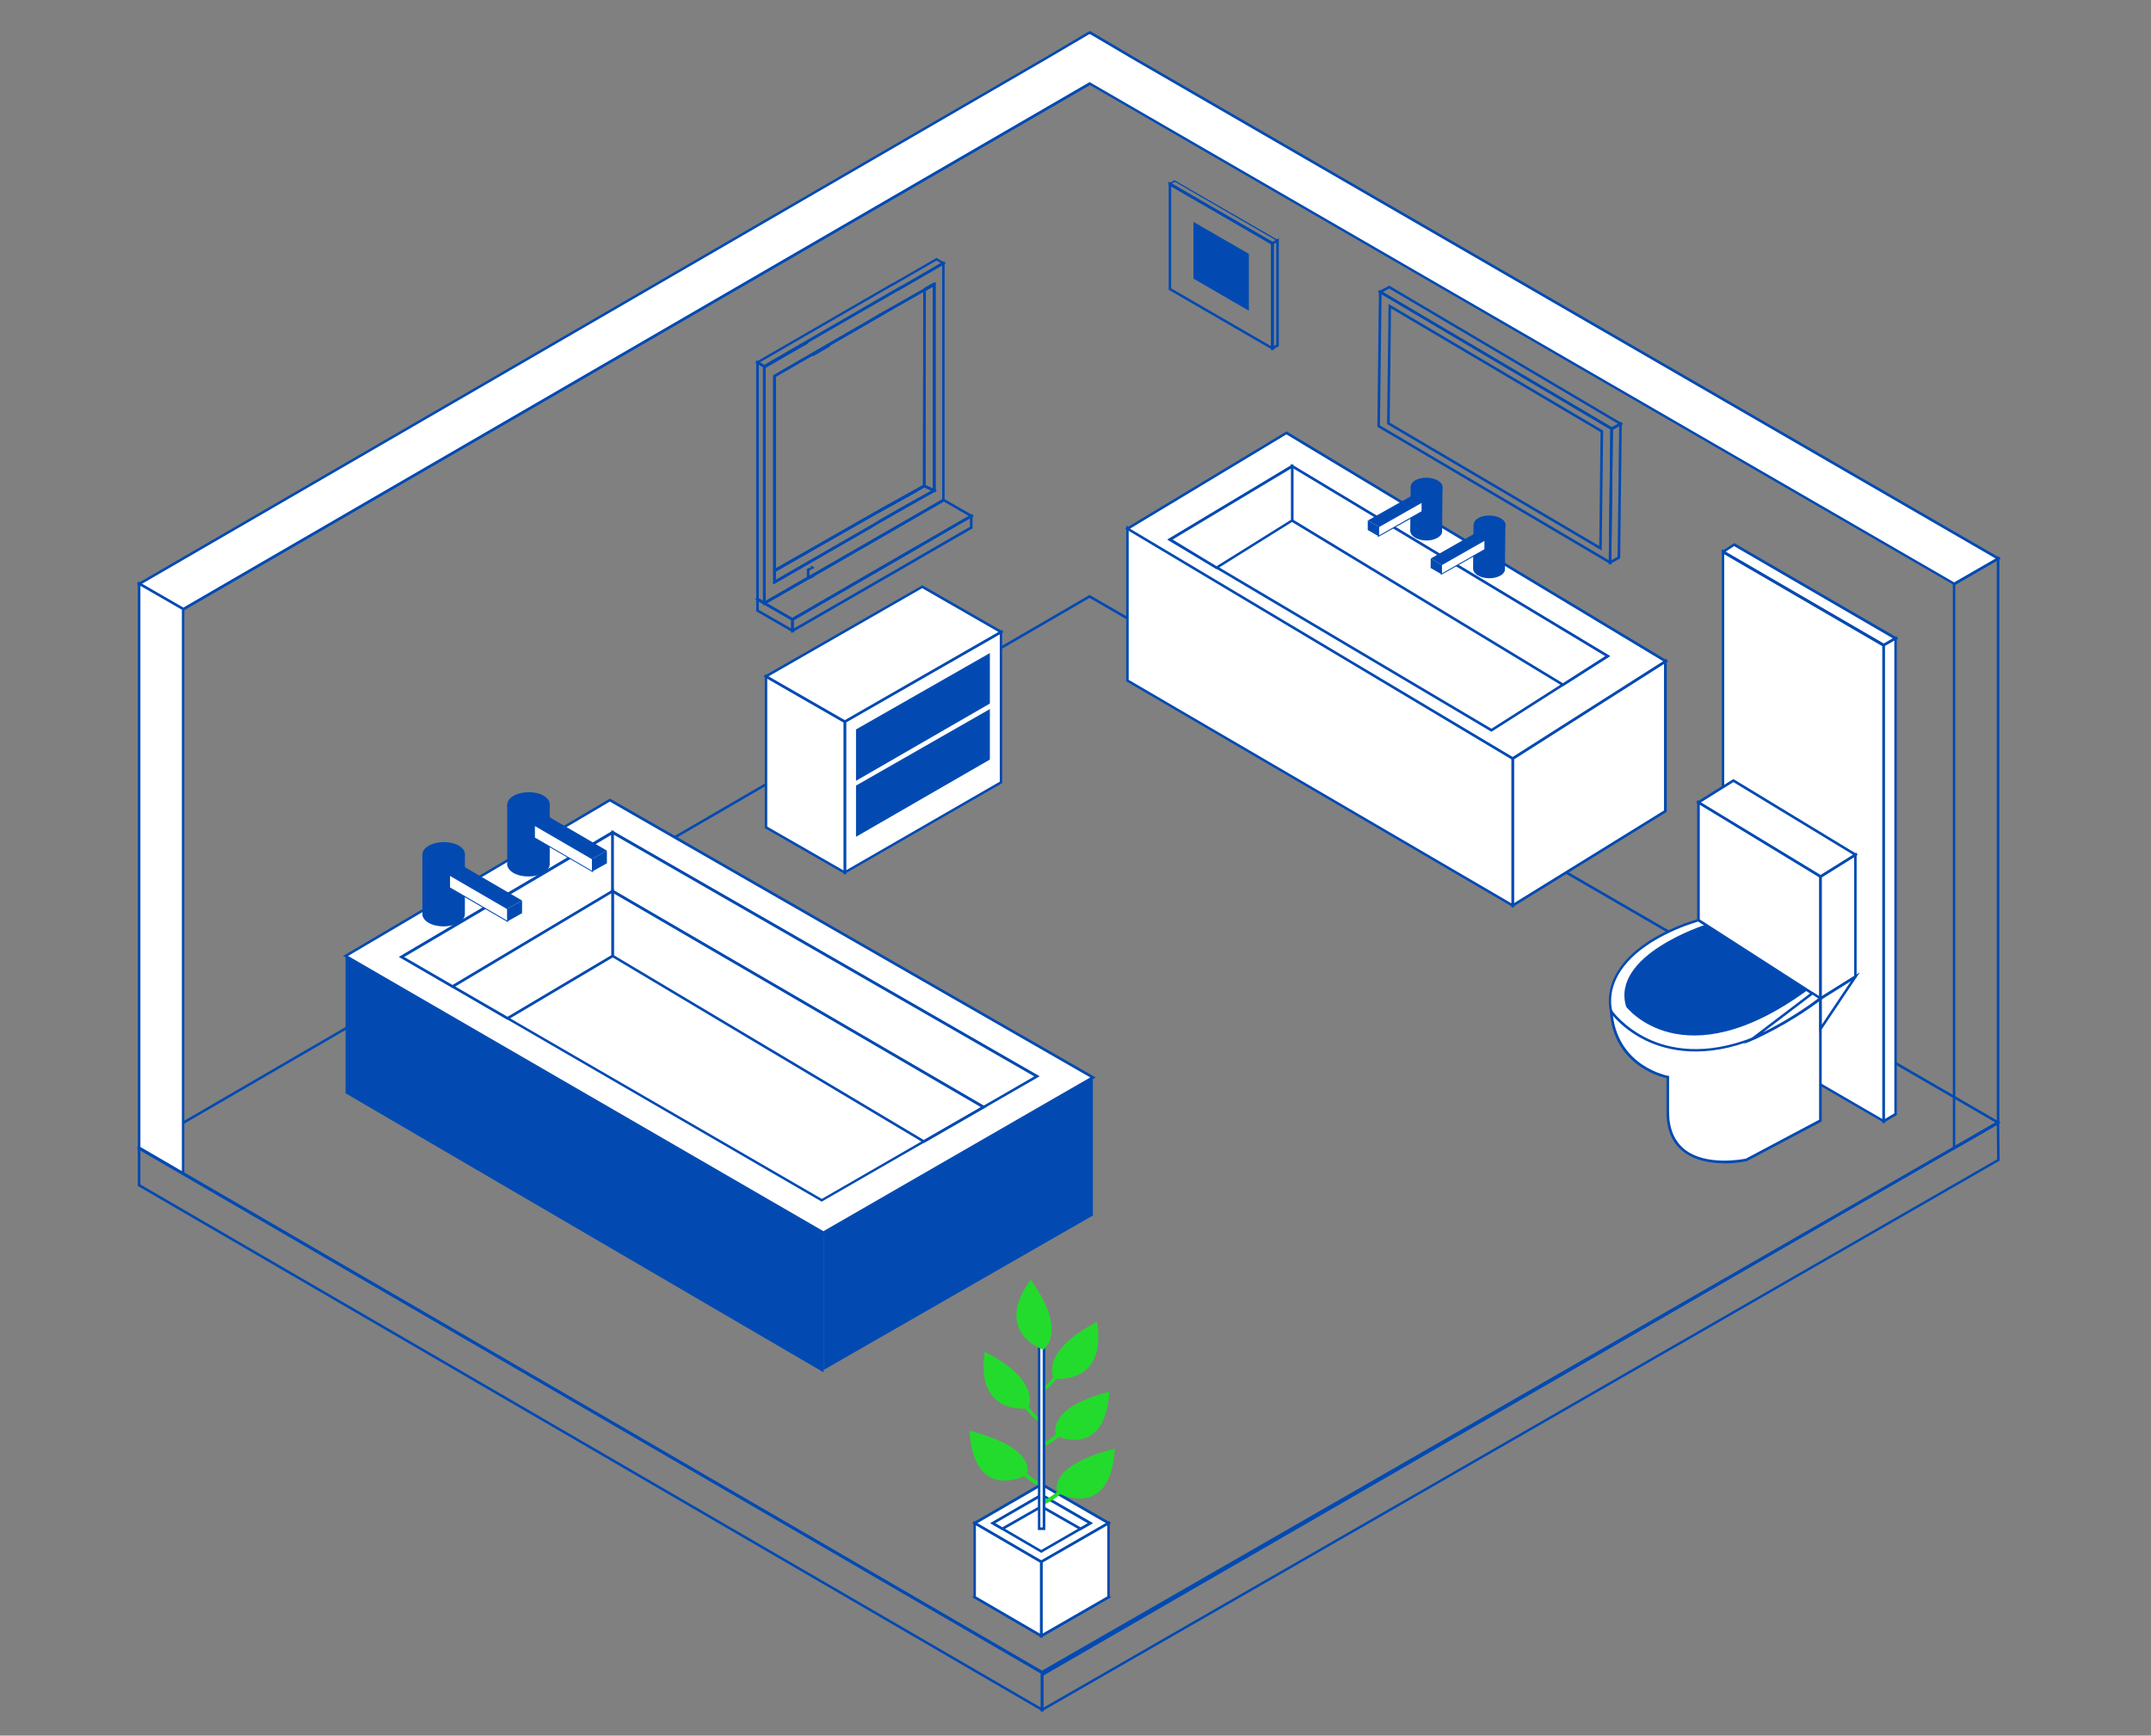 <?xml version="1.0" encoding="UTF-8"?>
<svg xmlns="http://www.w3.org/2000/svg" id="Livello_1" version="1.1" viewBox="0 0 1478.3 1193">
  <rect x="0" y="0" width="1478.3" height="1193" fill="#808080" stroke="none"/>
  <defs>
    <style>
      .st0 {
        fill: #024ab2;
      }

      .st1, .st2, .st3 {
        stroke: #024ab2;
        stroke-miterlimit: 10;
      }

      .st1, .st3 {
        fill: none;
      }

      .st4, .st2 {
        fill: #fff;
      }

      .st2, .st3 {
        stroke-width: 2px;
      }

      .st5 {
        fill: #23db2c;
      }
    </style>
  </defs>
  <path class="st0" d="M717.3,1151.6l-.4-.3L93.9,789.4l1.3-.8,653.7-379.7.4.3,625.7,362.4-1.3.8-656.4,379.2h0ZM97.4,789.4l619.9,360.1,654.1-377.9-622.6-360.6L97.3,789.4h0Z"></path>
  <path class="st0" d="M715.3,1176.8v-27.9l.4-.3,658.3-378.5.3,27.7-659,379h0ZM717.1,1150v23.8l655.4-376.9-.2-23.6-655.2,376.8h0Z"></path>
  <path class="st0" d="M717.1,1176.8l-1.3-.8L94.7,815.2v-27.9l1.3.8,621.1,360.8v27.9h0ZM96.5,814.2l618.8,359.5v-23.8L96.5,790.4v23.8h0Z"></path>
  <path class="st0" d="M1342.1,790.6v-389.8l32-18.4v389.9l-32,18.4h0ZM1343.8,401.8v385.7l28.5-16.4v-385.8l-28.5,16.4h0Z"></path>
  <g>
    <g>
      <polygon class="st4" points="1373.2 383.9 779 40 779 40 749.2 22.4 748.9 22.6 748.6 22.4 718.7 40 718.7 40 95.6 401.3 125.8 418.8 748.9 57.4 1342.9 401.3 1373.2 383.9"></polygon>
      <path class="st0" d="M125.9,419.8l-32-18.4L718.4,39.3l30.3-17.9.3.2.3-.2,30.3,17.9,595.6,344.6-32,18.5-.4-.3L749.1,58.5,126.1,419.8h-.2ZM97.4,401.3l28.5,16.4L748.9,56.4l.4.3,593.7,343.6,28.5-16.4L778.6,40.8l-29.4-17.3-.3.2-.3-.2-29.4,17.3L97.4,401.4h0Z"></path>
    </g>
    <g>
      <polygon class="st4" points="125.8 806.5 95.6 789 95.6 401.1 125.8 418.6 125.8 806.5"></polygon>
      <path class="st0" d="M126.7,808.1l-32-18.6v-389.9l32,18.5v390ZM96.5,788.4l28.5,16.6v-385.9l-28.5-16.4v385.8h0Z"></path>
    </g>
  </g>
  <g>
    <g>
      <path class="st5" d="M716.6,956.6l-1.1-2.1c5-2.5,8.9-8.8,9-8.9l2,1.3c-.2.3-4.4,6.9-9.9,9.7Z"></path>
      <path class="st5" d="M754,908.7c6.8,44.3-29.8,38.9-29.8,38.9,0,0-10.2-18.7,29.8-38.9Z"></path>
    </g>
    <g>
      <path class="st5" d="M716.2,994.5l-.6-2.4c5.6-1.5,11.1-7,11.1-7l1.8,1.7c-.2.2-6,6.1-12.3,7.7h0Z"></path>
      <path class="st5" d="M762.4,956.6c-2.9,46.7-36.4,30.3-36.4,30.3,0,0-8.9-18.6,36.4-30.3Z"></path>
    </g>
    <g>
      <path class="st5" d="M715.9,1021.9l.7-2.6c-6-1.6-11.9-7.5-12-7.6l-1.9,1.9c.3.3,6.5,6.5,13.2,8.3h0Z"></path>
      <path class="st5" d="M666.3,983.4c3.1,50.3,39.2,30.5,39.2,30.5,0,0,9.5-17.8-39.2-30.5Z"></path>
    </g>
    <g>
      <path class="st5" d="M714.2,977.2l1.1-2.1c-5-2.5-8.9-8.8-9-8.9l-2,1.3c.2.3,4.4,6.9,9.9,9.7Z"></path>
      <path class="st5" d="M676.8,929.2c-6.8,44.3,29.8,38.9,29.8,38.9,0,0,10.2-18.7-29.8-38.9Z"></path>
    </g>
    <g>
      <g>
        <polygon class="st4" points="669.8 1097.8 715.6 1124.4 761.8 1097.8 715.8 1071.2 669.8 1097.8"></polygon>
        <path class="st0" d="M715.6,1125.5l-47.5-27.7,47.8-27.7,47.8,27.7-48,27.7h-.1ZM671.6,1097.8l44,25.6,44.5-25.6-44.2-25.6-44.2,25.6h-.1Z"></path>
      </g>
      <g>
        <polygon class="st4" points="669.8 1047 715.6 1073.6 761.8 1047 715.8 1020.3 669.8 1047"></polygon>
        <path class="st0" d="M715.6,1074.6l-47.5-27.7,47.8-27.7,47.8,27.7-48,27.7h-.1ZM671.6,1047l44,25.6,44.5-25.6-44.2-25.6-44.2,25.6h-.1Z"></path>
      </g>
      <g>
        <polygon class="st4" points="682.4 1047 715.6 1066.3 749.3 1047 715.8 1027.6 682.4 1047"></polygon>
        <path class="st0" d="M715.6,1067.4l-35-20.4,35.2-20.4,35.2,20.4-35.4,20.4h0ZM684.1,1047l31.5,18.4,31.9-18.4-31.7-18.4-31.7,18.4h0Z"></path>
      </g>
      <g>
        <polygon class="st4" points="715.6 1124.5 715.6 1073.6 761.8 1047 761.8 1097.8 715.6 1124.5"></polygon>
        <path class="st0" d="M714.7,1126v-52.9l48-27.7v52.9l-48,27.7ZM716.5,1074.1v48.8l44.5-25.6v-48.8l-44.5,25.6Z"></path>
      </g>
      <g>
        <polygon class="st4" points="669.8 1097.8 669.8 1047 715.6 1073.6 715.6 1124.5 669.8 1097.8"></polygon>
        <path class="st0" d="M716.5,1126l-47.5-27.7v-52.9l47.5,27.7v52.9ZM670.7,1097.3l44,25.6v-48.8l-44-25.6v48.8Z"></path>
      </g>
      <g>
        <polygon class="st4" points="715.8 1027.6 715.8 1035.4 688.9 1050.8 682.4 1047 715.8 1027.6"></polygon>
        <path class="st0" d="M688.9,1051.8l-8.3-4.8,36.1-20.9v9.9l-27.8,15.9h0ZM684.1,1047l4.8,2.8,26-14.8v-5.8l-30.8,17.8Z"></path>
      </g>
      <g>
        <polygon class="st4" points="715.6 1027.4 715.6 1035.4 742.6 1050.8 749.3 1047 715.6 1027.4"></polygon>
        <path class="st0" d="M742.6,1051.9l-27.9-15.9v-10.1l36.4,21.1-8.5,4.9ZM716.5,1034.9l26.1,14.9,4.9-2.8-31.1-18v5.9h0Z"></path>
      </g>
    </g>
    <g>
      <path class="st5" d="M716.5,1034.3l-.7-2.6c6-1.6,11.9-7.5,12-7.6l1.9,1.9c-.3.3-6.5,6.5-13.2,8.3h0Z"></path>
      <path class="st5" d="M766.2,995.7c-3.1,50.3-39.2,30.5-39.2,30.5,0,0-9.5-17.8,39.2-30.5Z"></path>
    </g>
    <g>
      <rect class="st4" x="714.2" y="922" width="3.3" height="128.8"></rect>
      <path class="st0" d="M718.4,1051.7h-5.1v-130.6h5.1v130.6ZM715,1049.9h1.6v-127h-1.6v127Z"></path>
    </g>
    <path class="st5" d="M708.3,879.6c-26.3,36.3,8.7,48.2,8.7,48.2,0,0,17.6-12-8.7-48.2Z"></path>
  </g>
  <g>
    <g>
      <g>
        <polygon class="st4" points="1144.6 454.4 1144.6 557.6 1039.6 622.4 1039.6 521.3 1144.6 454.4"></polygon>
        <path class="st0" d="M1038.8,624v-103.2l.4-.3,106.3-67.8v105.3l-.4.3-106.3,65.7ZM1040.5,521.8v99l103.1-63.7v-101.1l-103.1,65.8Z"></path>
      </g>
      <g>
        <polygon class="st4" points="1039.6 521.3 774.8 362.9 774.8 467.8 1039.6 622.4 1039.6 521.3"></polygon>
        <path class="st0" d="M1040.5,624l-1.3-.8-265.2-154.9v-107l1.3.8,265.2,158.6v103.2h0ZM775.7,467.3l263,153.6v-99.1l-263-157.3v102.8h0Z"></path>
      </g>
      <g>
        <polygon class="st4" points="774.9 363.4 884.1 297.5 1144.8 454.5 1039.6 521.3 774.9 363.4"></polygon>
        <path class="st0" d="M1039.7,522.4l-.5-.3-266-158.7,111-66.9.5.3,261.9,157.7-106.8,67.9h0ZM776.6,363.4l263,156.9,103.4-65.8-258.9-155.9-107.5,64.8Z"></path>
      </g>
      <g>
        <polygon class="st4" points="804 371 888 320.5 1104.9 451 1024.9 501.9 804 371"></polygon>
        <path class="st0" d="M1025,503l-.5-.3-222.2-131.7,85.7-51.5.5.3,218.1,131.2-81.6,52ZM805.8,371l219.2,129.9,78.3-49.9-215.2-129.5-82.3,49.5Z"></path>
      </g>
      <g>
        <polygon class="st4" points="888 320.5 888 357.8 1074.1 470.6 1104.9 451 888 320.5"></polygon>
        <path class="st0" d="M1074.1,471.7l-187-113.4v-39.4l219.5,132.1-32.5,20.7ZM888.9,357.3l185.2,112.3,29.1-18.6-214.3-129v35.2h0Z"></path>
      </g>
      <g>
        <polygon class="st4" points="888 357.8 836.1 390.3 804 370.8 888 320.5 888 357.8"></polygon>
        <path class="st0" d="M836.1,391.3l-33.8-20.5,86.6-51.9v39.3l-52.8,33h0ZM805.8,370.8l30.3,18.4,51.1-31.9v-35.2l-81.4,48.8h0Z"></path>
      </g>
    </g>
    <g>
      <g>
        <g>
          <path class="st0" d="M1012.8,360.6l21.8.2-.3,29.8c.3,1.8-.8,3.7-3.2,5.1-4.3,2.4-11.2,2.4-15.5-.2-2.3-1.4-3.3-3.2-3.2-5h0l.3-30h0Z"></path>
          <path class="st0" d="M1031.5,365.3c4.3-2.5,4.3-6.5,0-9s-11.3-2.6-15.5-.2c-4.2,2.4-4.2,6.5,0,9s11.2,2.6,15.5.2Z"></path>
        </g>
        <g>
          <polygon class="st0" points="1020.6 371.2 990.7 388.2 983.3 383.9 1013 367 1020.6 371.2"></polygon>
          <polygon class="st0" points="990.6 394.7 990.7 388.2 983.3 383.9 983.2 390.4 990.6 394.7"></polygon>
          <g>
            <polygon class="st4" points="1020.6 371.2 1020.5 377.7 990.6 394.7 990.7 388.2 1020.6 371.2"></polygon>
            <path class="st0" d="M990.3,395.2v-7.3l30.7-17.3v7.3l-30.7,17.3ZM991,388.4v5.7l29.2-16.6v-5.7l-29.2,16.6Z"></path>
          </g>
        </g>
      </g>
      <g>
        <g>
          <path class="st0" d="M969.6,334.6l21.8.2-.3,29.8c.3,1.8-.8,3.7-3.2,5.1-4.3,2.5-11.2,2.4-15.5-.2-2.3-1.4-3.3-3.2-3.2-5h0l.3-30h0Z"></path>
          <path class="st0" d="M988.2,339.3c4.3-2.4,4.3-6.5,0-9s-11.3-2.6-15.5-.2c-4.2,2.4-4.2,6.5,0,9s11.2,2.6,15.5.2Z"></path>
        </g>
        <g>
          <polygon class="st0" points="977.4 345.2 947.4 362.1 940 357.8 969.8 341 977.4 345.2"></polygon>
          <polygon class="st0" points="947.4 368.6 947.4 362.1 940 357.8 940 364.3 947.4 368.6"></polygon>
          <g>
            <polygon class="st4" points="977.4 345.2 977.3 351.7 947.4 368.6 947.4 362.1 977.4 345.2"></polygon>
            <path class="st0" d="M947,369.2v-7.3l30.7-17.3v7.3l-30.7,17.3ZM947.8,362.3v5.7l29.2-16.6v-5.7l-29.2,16.6Z"></path>
          </g>
        </g>
      </g>
    </g>
  </g>
  <g>
    <polygon class="st1" points="1302.7 598.4 1302.7 598.4 1302.7 598.4 1302.7 598.4"></polygon>
    <g>
      <path class="st0" d="M1294.6,603.7l-110.5-64.2h-.4v-.7h0v-.5l.4.2,7.7-5,.7.4,111.1,64.5-9.1,5.3h.1ZM1185,538.9l109.6,63.7,7.3-4.3-110-63.9-6.8,4.5h0Z"></path>
      <polygon class="st0" points="1294.4 603.5 1183.7 539.2 1183.7 538.2 1184.4 538.6 1294.8 602.8 1294.4 603.5"></polygon>
    </g>
  </g>
  <g>
    <polygon class="st2" points="1302.7 438.8 1302.7 438.8 1302.7 438.8 1302.7 438.8"></polygon>
    <g>
      <g>
        <polygon class="st4" points="1191.8 374.3 1192.3 374.6 1302.7 438.8 1294.6 443.5 1294.6 443.5 1184.1 379.3 1184.1 379.3 1184.1 379.3 1184.1 379.3 1184.1 379.3 1191.8 374.3"></polygon>
        <path class="st0" d="M1294.6,444.6l-.4-.3-110.1-64-.8.2v-1.6h0v-1.1l.9.5,7.7-5,1,.6,111.8,64.9-9.9,5.8h-.2ZM1185.8,379.3l108.7,63.2,6.4-3.7-109.1-63.4-6,3.9Z"></path>
      </g>
      <g>
        <polygon class="st4" points="1184.1 379.3 1184.1 539 1184.1 546.9 1184.1 706.6 1294.6 770.7 1294.6 611.1 1294.6 603.1 1294.6 443.5 1184.1 379.3"></polygon>
        <path class="st0" d="M1295.5,772.2l-112.2-65.2v-329.3l112.2,65.2v329.2h0ZM1185,706.1l108.7,63.1v-325.1l-108.7-63.2v325.2Z"></path>
      </g>
      <g>
        <polygon class="st4" points="1294.6 443.5 1184.1 379.3 1184.1 379.3 1294.6 443.5"></polygon>
        <polygon class="st0" points="1294.1 444.3 1183.2 379.8 1183.2 377.8 1184.6 378.6 1295 442.8 1294.1 444.3"></polygon>
      </g>
    </g>
    <g>
      <polygon class="st4" points="1294.6 443.5 1294.6 603.1 1294.6 611.1 1294.6 770.7 1302.7 765.9 1302.7 606.2 1302.7 598.4 1302.7 438.8 1294.6 443.5"></polygon>
      <path class="st0" d="M1293.7,772.3v-329.3l9.9-5.8v329.2l-9.9,5.9h0ZM1295.5,444v325.1l6.4-3.8v-325l-6.4,3.7Z"></path>
    </g>
  </g>
  <g>
    <g>
      <path class="st4" d="M1107.4,695.4s-12-36,50.9-59.9l9-3,83.9,53.9-56.9,44.9s-54-9.4-56.9-9c-11.9,1.8-30-27-30-27h0Z"></path>
      <path class="st0" d="M1194.5,732.3h-.4c-21.6-3.8-54.5-9.3-56.6-9.1-12.3,1.8-30.1-26.2-30.8-27.4v-.2c-.2-.4-3.1-9.4,1.8-21.6,4.5-11.1,16.8-26.9,49.6-39.4l9.4-3.1.4.2,84.9,54.6-58.2,46h-.1ZM1137.5,721.4c5.1,0,49.6,7.7,56.5,8.9l55.6-43.9-82.5-53-8.6,2.9c-17.7,6.7-40.5,18.9-48.5,38.3-4.5,10.9-2.2,19.4-1.9,20.4.6.9,4.9,7.6,10.4,14,7.6,8.9,14.1,13.2,18.6,12.5h.4Z"></path>
    </g>
    <g>
      <path class="st4" d="M1200.2,797.2s-53.9,12-53.9-33v-24s-36-6-38.9-44.9c0,0,31.8,45.1,98.9,18l44.9-27v83.9l-50.9,27h0Z"></path>
      <path class="st0" d="M1185.2,799.6h-.6c-8.2,0-19.6-1.5-28-8.2-7.5-6-11.3-15.1-11.3-27.1v-23.2c-5.2-1.2-36.2-9.5-38.9-45.6l-.2-3.2,1.9,2.6c0,0,8.1,11.2,24,18.9,14.7,7.1,39.5,12.6,73.7-1.2l46.2-27.7v86l-51.6,27.3c-.3,0-6.7,1.5-15.2,1.5h0ZM1108.5,698.3c4.5,35.1,37.6,41.1,37.9,41.2h.7v24.8c0,11.4,3.6,20,10.6,25.7,14.7,11.8,40.2,6.8,42.2,6.4l50.3-26.7v-81.8l-43.7,26.2c-34.9,14.1-60.2,8.4-75.3,1.2-12-5.8-19.4-13.3-22.7-17.1h0Z"></path>
    </g>
    <g>
      <polygon class="st4" points="1251.2 686.4 1251.2 602.5 1167.3 551.5 1167.3 632.4 1251.2 686.4"></polygon>
      <path class="st0" d="M1252.1,688l-85.7-55.1v-83l85.7,52v86h0ZM1168.2,632l82.1,52.8v-81.8l-82.1-49.9v78.8h0Z"></path>
    </g>
    <g>
      <polygon class="st4" points="1251.2 686.4 1275.1 671.4 1275.1 587.5 1251.2 602.5 1251.2 686.4"></polygon>
      <path class="st0" d="M1250.3,688v-86l25.7-16.1v86l-25.7,16.1ZM1252.1,603v81.8l22.2-13.9v-81.8l-22.2,13.9Z"></path>
    </g>
    <g>
      <polygon class="st4" points="1275.1 587.5 1191.2 536.6 1167.3 551.5 1251.2 602.5 1275.1 587.5"></polygon>
      <path class="st0" d="M1251.2,603.5l-85.6-52,25.7-16,85.6,52-25.7,16ZM1169,551.5l82.2,49.9,22.3-13.9-82.2-49.9-22.3,13.9Z"></path>
    </g>
    <g>
      <polygon class="st4" points="1275.1 671.4 1251.2 707.2 1251.2 686.4 1275.1 671.4"></polygon>
      <path class="st0" d="M1250.3,710.1v-24.3l27.9-17.4-27.9,41.7ZM1252.1,686.9v17.4l20-29.9-20,12.5Z"></path>
    </g>
    <path class="st0" d="M1172.2,635.6s-65.4,20.8-54.6,56.4c0,0,38.8,51.3,124.6-11.4l-70-45Z"></path>
    <g>
      <path class="st4" d="M1204.3,714.1s22.8-9.5,46.8-27.7l-5.6-3.6-41.2,31.3h0Z"></path>
      <path class="st0" d="M1198.3,717.6l47.2-35.9,7.2,4.7-1,.8c-23.8,18-46.8,27.7-47,27.8l-6.4,2.7h0ZM1245.6,683.8l-34.1,25.9c8.5-4.2,23.1-12.1,38.1-23.4l-4-2.6h0Z"></path>
    </g>
  </g>
  <g>
    <g>
      <path class="st0" d="M1107.6,295.8l-.4-.3-160.4-94.9,8-4.3.4.3,160.4,94.8-7.9,4.4h0ZM950.4,200.7l157.3,93,4.3-2.4-157.3-93-4.3,2.4Z"></path>
      <path class="st0" d="M1107.4,388.2l-160.8-94.8,1.1-94.3,160.8,95-1.1,94.1ZM948.4,292.4l157.3,92.7,1.1-89.9-157.3-92.9-1.1,90.1h0Z"></path>
      <path class="st0" d="M1100.8,378.4l-147.5-86.9,1-82.6,1.3.8,146.2,86.3-1,82.4ZM955.1,290.5l144,84.8.9-78.3-144-85-.9,78.5h0Z"></path>
    </g>
    <path class="st0" d="M1105.6,388.2l1.1-93.9,7.9-4.4-1.1,93.9-7.9,4.4h0ZM1108.5,295.3l-1.1,89.8,4.3-2.4,1.1-89.8-4.3,2.4h0Z"></path>
  </g>
  <g>
    <polygon class="st0" points="566 847.4 566 941.7 751.1 835.5 751.1 740.7 566 847.4"></polygon>
    <polygon class="st0" points="566 847.4 237.5 657.1 237.5 751.5 566 943.3 566 847.4"></polygon>
    <g>
      <polygon class="st4" points="751.1 740.7 419.1 550 237.5 657.1 566 847.4 751.1 740.7"></polygon>
      <path class="st0" d="M566,848.4l-.4-.3-329.8-191,183.4-108.2,333.8,191.7-186.9,107.8h0ZM239.2,657.1l326.7,189.2,183.4-105.7-330.2-189.6-179.9,106.1h0Z"></path>
    </g>
    <path class="st0" d="M564.8,826.1l-.4-.3-290.1-168.1,146.7-86.6.4.3,292.9,168.4-149.6,86.2h0ZM277.8,657.8l287,166.3,146-84.2-289.7-166.6-90.6,53.4-.5-.8.5.8-52.7,31.1h0Z"></path>
    <g>
      <polygon class="st4" points="421 572.3 421 612.6 311.1 678.2 276 657.8 421 572.3"></polygon>
      <path class="st0" d="M311.1,679.2l-36.9-21.4,147.6-87.1v42.4l-110.8,66.1h0ZM277.8,657.8l33.3,19.3,109-65v-38.2l-142.3,83.9Z"></path>
    </g>
    <g>
      <polygon class="st4" points="421 612.6 676 761 712.5 739.9 421 572.3 421 612.6"></polygon>
      <path class="st0" d="M676,762l-.4-.3-255.4-148.7v-42.4l294.2,169.2-38.4,22.1h0ZM421.9,612.1l254.1,147.9,34.8-20.1-288.9-166.1v38.3h0Z"></path>
    </g>
    <g>
      <g>
        <path class="st0" d="M319.5,587.4h-29.2v40c-.4,2.4,1,5,4.2,6.9,5.7,3.3,15,3.3,20.7,0,3.1-1.8,4.5-4.2,4.3-6.6h0v-40.2h0Z"></path>
        <path class="st0" d="M294.5,593.4c-5.7-3.3-5.6-8.8.2-12.1s15.1-3.3,20.7,0c5.6,3.3,5.5,8.8-.2,12.1s-15,3.3-20.7,0Z"></path>
      </g>
      <g>
        <polygon class="st0" points="308.9 601.5 348.8 624.6 358.8 619 319.2 595.9 308.9 601.5"></polygon>
        <polygon class="st0" points="348.8 633.3 348.8 624.6 358.8 619 358.8 627.7 348.8 633.3"></polygon>
        <g>
          <polygon class="st4" points="308.9 601.5 308.9 610.2 348.8 633.3 348.8 624.6 308.9 601.5"></polygon>
          <path class="st0" d="M349.1,633.9l-40.5-23.5v-9.5l40.5,23.5v9.5ZM309.3,610l39.2,22.8v-7.9l-39.2-22.8v7.9Z"></path>
        </g>
      </g>
    </g>
    <g>
      <g>
        <path class="st0" d="M377.8,553.1h-29.2v40c-.4,2.4,1,5,4.2,6.9,5.7,3.3,15,3.3,20.7,0,3.1-1.8,4.5-4.2,4.3-6.6h0v-40.2h0Z"></path>
        <path class="st0" d="M352.8,559.1c-5.7-3.3-5.6-8.8.2-12.1s15.1-3.3,20.7,0c5.6,3.3,5.5,8.8-.2,12.1s-15,3.3-20.7,0Z"></path>
      </g>
      <g>
        <polygon class="st0" points="367.3 567.2 407.1 590.3 417.1 584.7 377.5 561.6 367.3 567.2"></polygon>
        <polygon class="st0" points="407.1 599 407.1 590.3 417.1 584.7 417.1 593.4 407.1 599"></polygon>
        <g>
          <polygon class="st4" points="367.3 567.2 367.3 575.9 407.1 599 407.1 590.3 367.3 567.2"></polygon>
          <path class="st0" d="M407.5,599.6l-40.5-23.5v-9.5l40.5,23.5v9.5ZM367.6,575.7l39.2,22.8v-7.9l-39.2-22.8v7.9Z"></path>
        </g>
      </g>
    </g>
    <path class="st0" d="M634.9,785.7l-.4-.3-214.3-127.8v-46.6l257.6,150-42.8,24.7h0ZM421.9,656.6l213,127,39.3-22.6-252.3-146.9v42.5h0Z"></path>
    <g>
      <polygon class="st4" points="421 657.1 348.8 700 311.1 678.2 421 612.6 421 657.1"></polygon>
      <path class="st0" d="M348.8,701l-39.4-22.9,112.5-67.1v46.6l-.4.3-72.6,43.1h0ZM312.9,678.1l35.9,20.8,71.3-42.3v-42.5l-107.2,64Z"></path>
    </g>
  </g>
  <g>
    <path class="st0" d="M544.6,426.8l-25.8-14.9,1.8-1,.5.2,4.3,2.4,29.6-17.1.5-.2,2.2-1.2,89.8-51.7v-1.2l21.9,12.6-40.2,23.3h0l-84.5,48.9h-.1ZM527,414.6l17.5,10.1,86.3-49.9h0l34.9-20.2-17.2-9.9-90,51.9-4,2.2h0l-27.5,15.8h0Z"></path>
    <polygon class="st0" points="582.1 405.1 580.3 404.1 581.7 403.3 630.9 374.8 630.9 376.9 630.4 377.2 582.1 405.1"></polygon>
    <path class="st0" d="M543.7,435.1v-9.8l38.4-22.2h0l86.3-49.9v10l-37.5,21.6-.4.3-86.7,50h0ZM545.5,426.3v5.7l83.6-48.2.4-.3,37.1-21.4v-5.9l-84.5,48.9h0l-36.6,21.2Z"></path>
    <path class="st0" d="M545.5,435.1l-25.8-14.9v-9.8l25.8,14.9v9.8ZM521.5,419.2l22.3,12.8v-5.7l-22.3-12.8v5.7Z"></path>
    <polygon class="st0" points="555.6 398.2 555.5 398 555.5 398.2 555.5 398 554.8 396.6 555.2 396.4 560.1 396.4 555.6 398.2"></polygon>
    <path class="st0" d="M525.3,252.9l-6.5-3.7,94.7-54.7h.2c0,.1,29.9-17.2,29.9-17.2l6.5,3.7-32.8,19v-.2l-92,53.2h0ZM522.3,249.1l3,1.7,93.8-54.3v.2l27.4-15.9-2.9-1.7-29.9,17.3h-.2c0-.1-91.1,52.6-91.1,52.6h-.1Z"></path>
    <polygon class="st0" points="557.2 391.8 557.2 388.8 559.9 390.2 557.2 391.8"></polygon>
    <polygon class="st3" points="618.2 198.1 618.2 198.1 618.2 198.1 618.2 198.1"></polygon>
    <rect class="st0" x="523.4" y="244.2" width="29.3" height="1.8" transform="translate(-50.5 301.8) rotate(-30)"></rect>
    <rect class="st0" x="550.4" y="235.6" width="5.2" height="1.8" transform="translate(-44.2 308.2) rotate(-30)"></rect>
    <rect class="st0" x="530.9" y="386.2" width="21.1" height="1.8" transform="translate(-120.7 319.1) rotate(-29.7)"></rect>
    <rect class="st0" x="550.3" y="379.6" width="5.5" height="1.8" transform="translate(-115.9 324) rotate(-29.7)"></rect>
    <path class="st0" d="M526.2,416.1l-6.5-3.7v-164.8l6.5,3.7v164.8ZM521.5,411.4l3,1.7v-160.7l-3-1.7v160.7Z"></path>
    <rect class="st0" x="524.4" y="251.8" width="1.8" height="157.4"></rect>
    <rect class="st0" x="524.4" y="409.2" width="1.8" height="5.4"></rect>
    <polygon class="st0" points="554.5 388.4 554.5 386.3 599.1 360.7 599.9 362.3 599.9 362.3 554.5 388.4"></polygon>
    <polygon class="st0" points="532.7 400.9 531.9 399.4 551.6 388 551.6 390.1 551.1 390.4 532.7 400.9"></polygon>
    <polygon class="st0" points="549.8 391.1 549.8 389.1 550.2 388.8 556.3 385.3 556.3 387.4 555.8 387.6 549.8 391.1"></polygon>
    <rect class="st0" x="557.5" y="239.8" width="13.4" height="1.8" transform="translate(-44.8 314.4) rotate(-30)"></rect>
    <rect class="st0" x="634.9" y="196" width="7.6" height="1.8" transform="translate(-13.9 341.2) rotate(-29.6)"></rect>
    <polygon class="st0" points="634.6 200.8 634.6 198.7 635 198.4 641.7 194.7 642.5 196.2 634.6 200.8"></polygon>
    <path class="st0" d="M643,338.6l-8.7-4,.3-135.8,8.4-4.9v144.7h0ZM636.1,333.5l5.1,2.3v-138.8l-4.9,2.8-.2,133.7Z"></path>
    <polygon class="st0" points="604.6 359.4 603.7 357.8 620.2 348.4 641.7 336.4 642.5 337.9 604.6 359.4"></polygon>
    <polygon class="st0" points="604.6 217.7 603.7 216.2 603.7 216.2 613.1 210.9 614 212.4 604.6 217.7"></polygon>
    <polygon class="st0" points="603.3 218.6 603.3 216.5 603.7 216.2 606.8 214.5 607.7 216 603.3 218.6"></polygon>
    <g>
      <polygon class="st0" points="604.6 352.1 603.7 350.6 628.9 336.8 629.7 338.4 615.9 346 604.6 352.1"></polygon>
      <path class="st0" d="M531.4,393.8v-135.8l52.5-30.4h0c0,.1,21.1-12.2,21.1-12.2h0l1.7-.9,29.6-16.8v1.5l-.2,135.4-42.8,23.9-61.9,35.3h0ZM533.2,259v131.7l59.2-33.8,11.3-6.4,30.6-17.1.2-132.8-26.9,15.3-4.4,2.6h0l-21.1,12.3h0c0-.1-49,28.2-49,28.2h.1Z"></path>
    </g>
    <path class="st0" d="M524.4,416.2v-164.8l30.3-17.5,94.5-54.4v165l-90.7,52.3-4,2.2h0l-30.1,17.3h0ZM526.2,252.3v160.7l28.3-16.3v-5.5l2-1.2.9,1.5-1.1.6v3.5l1.4-.7,89.8-51.7v-160.9l-91.8,52.9-29.4,17h-.1ZM531.4,401.7v-143.7l52.5-30.4h0c0,.1,12.3-7,12.3-7l7.5-4.5,39.3-22.3v143.8l-37.4,21.1-5.6,3.5-68.5,39.4h-.1ZM533.2,259v139.6l65.8-37.9,5.6-3.4,36.5-20.6v-139.7l-36.2,20.6-.4.3-7.5,4.4-14.9,8.6h0c0-.1-49,28.2-49,28.2h.1Z"></path>
    <path class="st0" d="M531.4,401.7v-10l74.3-42.4h0l29.4-16.3.4.2,8.5,3.9-23,12.8-8.7,5h.2c0,0-81.1,46.8-81.1,46.8h0ZM533.2,392.8v5.8l21.8-12.5,54.4-31.3h-.2c0,0,10.9-6.4,10.9-6.4l20-11.1-4.9-2.2-29.7,16.6h0l-72.3,41.2h0Z"></path>
  </g>
  <g>
    <polygon class="st1" points="878 165.3 878 165.3 878 165.3 878 165.3"></polygon>
    <path class="st0" d="M874.5,167.8h-.2c0-.1-69.8-40.5-69.8-40.5v2.4l-1-3.4h0v-.5h.4c0,.1,3.3-2,3.3-2l.4.3,71.1,41.1-4.4,2.6h0ZM804.9,126.5l69.6,40.3,2.6-1.5-69.7-40.4-2.5,1.6Z"></path>
    <path class="st0" d="M875.4,241l-72.2-41.8v-74.3l72.2,41.8v74.2h0ZM804.9,198.2l68.6,39.7v-70.1l-68.6-39.7v70.2h0Z"></path>
    <polygon class="st0" points="858.3 213.6 820.2 191.5 820.2 152.5 858.3 174.5 858.3 213.6"></polygon>
    <polygon class="st0" points="874 168.1 803.1 127.1 803.1 125 804.5 125.8 874.9 166.5 874 168.1"></polygon>
    <path class="st0" d="M873.6,241.1v-74.3l5.3-3.1v74.2l-5.3,3.1h0ZM875.4,167.8v70.1l1.7-1v-70.1l-1.7,1Z"></path>
  </g>
  <g>
    <g>
      <polygon class="st4" points="688 434.4 688 537.9 580.6 599.8 580.6 496 688 434.4"></polygon>
      <path class="st0" d="M579.7,601.3v-105.8l.4-.3,108.7-62.4v105.5l-109.2,62.9h0ZM581.5,496.5v101.7l105.6-60.9v-101.4l-105.6,60.6h0Z"></path>
    </g>
    <g>
      <polygon class="st4" points="580.6 496 526.4 464.9 526.4 568.7 580.6 599.8 580.6 496"></polygon>
      <path class="st0" d="M581.5,601.3l-55.9-32.1v-105.8l55.9,32.1v105.8ZM527.3,568.2l52.4,30.1v-101.7l-52.4-30.1v101.7Z"></path>
    </g>
    <g>
      <polygon class="st4" points="688 434.4 633.8 403.3 526.4 464.9 580.6 496 688 434.4"></polygon>
      <path class="st0" d="M580.6,497l-55.9-32.1,109.2-62.6,55.9,32.1-109.2,62.6ZM528.2,464.9l52.4,30.1,105.6-60.6-52.4-30.1-105.6,60.6h0Z"></path>
    </g>
    <g>
      <polygon class="st0" points="680.3 448.9 680.3 483.6 588.3 536.7 588.3 501.4 680.3 448.9"></polygon>
      <g>
        <polygon class="st0" points="649.5 480.4 649.5 490.9 622 506.9 622 496.2 649.5 480.4"></polygon>
        <polygon class="st0" points="622 506.9 619.1 505.2 619.1 494.5 622 496.2 622 506.9"></polygon>
        <polygon class="st0" points="622 496.2 619.1 494.5 646.6 478.6 649.5 480.4 622 496.2"></polygon>
      </g>
    </g>
    <g>
      <polygon class="st0" points="680.3 487.4 680.3 522.1 588.3 575.2 588.3 540 680.3 487.4"></polygon>
      <g>
        <polygon class="st0" points="649.5 518.9 649.5 529.5 622 545.5 622 534.8 649.5 518.9"></polygon>
        <polygon class="st0" points="622 545.5 619.1 543.8 619.1 533.1 622 534.8 622 545.5"></polygon>
        <polygon class="st0" points="622 534.8 619.1 533.1 646.6 517.2 649.5 518.9 622 534.8"></polygon>
      </g>
    </g>
  </g>
</svg>

